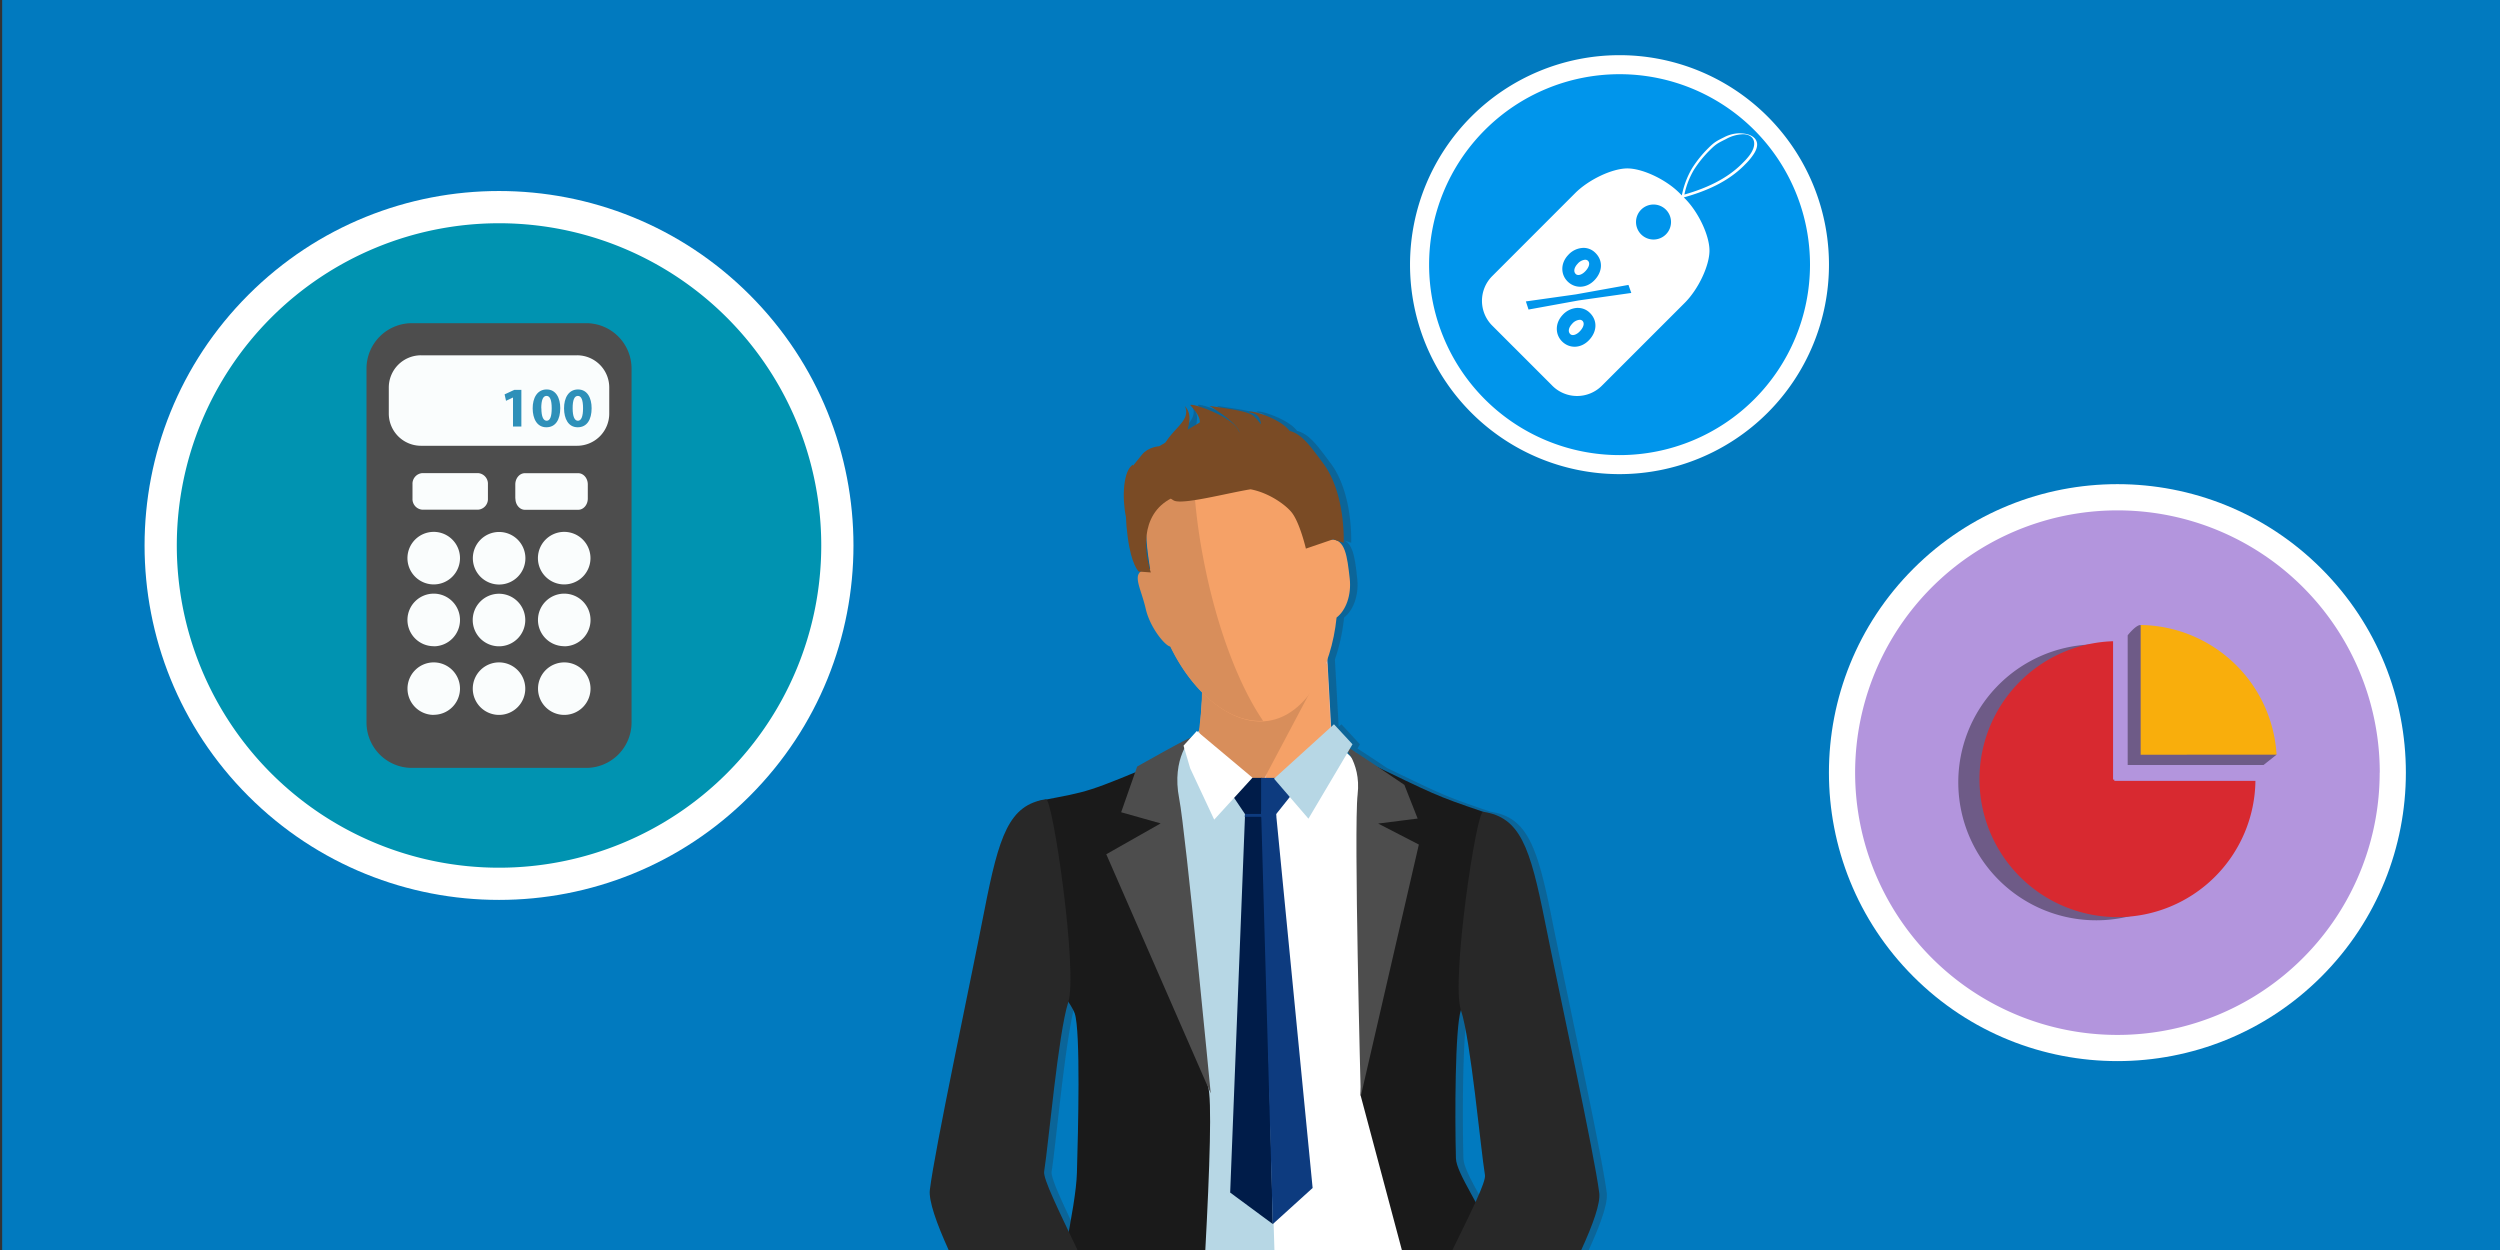 <svg xmlns="http://www.w3.org/2000/svg" viewBox="0 0 1000 500"><rect x="0" y="0" width="1000" height="500" fill="#333333" stroke="none"/><defs><clipPath id="a"><path fill="none" d="M476.62 245.74h54.12v96.74h-54.12z"/></clipPath></defs><title>Calculating Employee Commission Wages under California Law</title><path fill="#007bc2" d="M.87 0h1000v500H.87z" opacity=".98" style="isolation:isolate"/><circle cx="846.96" cy="309.05" r="115.39" fill="#fff" transform="rotate(-45 846.96 309.05)"/><path fill="#b395dd" d="M951.87 309.05A104.91 104.91 0 11847 204.15a104.9 104.9 0 01104.91 104.9"/><path fill-opacity=".39" d="M837.25 313.63v-.49h-.5v-55.37a55.19 55.19 0 1056.94 55.86z"/><path fill="#d82930" d="M845.73 312.35v-.5h-.5v-55.36a55.19 55.19 0 1056.94 55.86z"/><path fill-opacity=".39" d="M904.4 298.21a55.23 55.23 0 00-45.8-43.48l-2.33-4.73c-1.94-.07-5.2 4.13-5.2 4.13V306h54.34l5.22-4.14z"/><path fill="#f9ae0c" d="M910.63 301.86A55.21 55.21 0 00856.27 250v51.89z"/><circle cx="199.61" cy="218.19" r="141.78" fill="#fff" transform="rotate(-45 199.6 218.19)"/><path fill="#0093b1" d="M328.5 218.19A128.89 128.89 0 11199.61 89.3 128.88 128.88 0 01328.5 218.19"/><path fill="#fff" d="M153.19 138.01h92.6v153.98h-92.6z" opacity=".98" style="isolation:isolate"/><path fill="#2e90b9" d="M205.2 159l-2.79 1.32-.57-2.57 3.88-1.8h2.83v14.65h-3.35V159zM216.55 163.3c0 3.36.79 5 2.13 5s2-1.66 2-5-.69-4.94-2.07-4.94-2.11 1.6-2.1 5m7.59-.09c0 4.53-1.82 7.64-5.56 7.64s-5.45-3.4-5.47-7.55 1.81-7.58 5.59-7.58 5.44 3.48 5.44 7.49M229.06 163.3c0 3.36.79 5 2.11 5s2.05-1.66 2.05-5-.7-4.94-2.07-4.94-2.11 1.6-2.09 5m7.59-.09c0 4.53-1.83 7.64-5.57 7.64s-5.44-3.4-5.46-7.55 1.79-7.58 5.58-7.58 5.45 3.48 5.45 7.49"/><path fill="#4d4d4d" d="M243.7 165.43a12.88 12.88 0 01-12.88 12.88h-62.41a12.89 12.89 0 01-12.89-12.88V155a12.88 12.88 0 0112.89-12.88h62.41A12.87 12.87 0 01243.7 155zm-18 68.34a10.51 10.51 0 1110.49-10.51 10.51 10.51 0 01-10.49 10.51m0 24.71A10.51 10.51 0 11236.21 248a10.51 10.51 0 01-10.49 10.52m0 27.44a10.5 10.5 0 1110.49-10.51 10.5 10.5 0 01-10.49 10.51m-19.6-86.54v-5.63c0-2.49 1.71-4.51 3.83-4.51h21.33c2.12 0 3.84 2 3.84 4.51v5.63c0 2.49-1.72 4.5-3.84 4.5H210c-2.12 0-3.83-2-3.83-4.5m-6.51 34.39a10.51 10.51 0 1110.5-10.51 10.5 10.5 0 01-10.5 10.51m0 24.71A10.51 10.51 0 11210.11 248a10.5 10.5 0 01-10.5 10.52m0 27.44a10.5 10.5 0 1110.5-10.51 10.49 10.49 0 01-10.5 10.51M165 199.38v-5.63a4.27 4.27 0 014-4.51h22.17a4.27 4.27 0 014 4.51v5.63a4.26 4.26 0 01-4 4.5H169a4.26 4.26 0 01-4-4.5m8.51 34.39A10.51 10.51 0 11184 223.26a10.51 10.51 0 01-10.5 10.51m0 24.71A10.51 10.51 0 11184 248a10.51 10.51 0 01-10.5 10.52m0 27.44a10.5 10.5 0 1110.5-10.55 10.5 10.5 0 01-10.5 10.51m60.94-156.65h-69.67a18.17 18.17 0 00-18.17 18.17V289a18.17 18.17 0 0018.17 18.16h69.68A18.16 18.16 0 00252.62 289V147.44a18.16 18.16 0 00-18.17-18.17"/><path fill="#fff" d="M647.79 22.07a83.79 83.79 0 1083.8 83.79 83.79 83.79 0 00-83.8-83.79z"/><path fill="#0095eb" d="M724 105.86a76.18 76.18 0 11-76.18-76.18A76.18 76.18 0 01724 105.86"/><path fill="#fff" d="M696 53.3a13.9 13.9 0 00-6.09 1.46c-3.12 1.57-4 1.92-6.58 4.48a46.1 46.1 0 00-6.46 8 34 34 0 00-4.13 10.93l-1-1c-5.41-5.41-14.78-9.82-20.83-9.8s-15.43 4.46-20.84 9.87l-33.24 33.26a14 14 0 000 19.68L621 154.36a14 14 0 0019.67 0l33.25-33.24c5.41-5.42 9.85-14.79 9.87-20.84S679.4 84.86 674 79.44l-.48-.48c9-2.49 17.54-6.24 24-12.66l.51-.52a23.66 23.66 0 003.24-3.83c3.95-5.62-.12-8.63-5.24-8.61zm1.36.4c4.66.14 6 4.32 1.79 9.24a25.09 25.09 0 01-1.89 2.06l-.5.51c-6.16 6.16-14.34 9.82-23 12.31a32 32 0 013.88-10A45.31 45.31 0 01684 60c2.53-2.54 3.4-2.86 6.44-4.39a14.66 14.66 0 016.9-1.91zm-35.95 28.11a7 7 0 11-7 7 7 7 0 017-7zm-28 17.34A6.63 6.63 0 01638 101c3.31 3.1 3.07 7.59-.14 11s-7.72 3.5-10.67.73-3.09-7.35.05-10.69a8.49 8.49 0 016.18-2.89zm.63 4.74a4.51 4.51 0 00-3 1.63c-1.43 1.52-1.73 3.16-.71 4.11.76.72 2.34.42 3.84-1.18s1.94-3.24 1-4.16a1.58 1.58 0 00-1.06-.4zM651.4 114l1.12 3.18-21.11 3-20 3.64-1.06-3.25 20-2.82 21-3.78zm-20.18 9.17a6.71 6.71 0 014.58 1.84c3.31 3.11 3.06 7.6-.15 11s-7.72 3.49-10.66.73-3.1-7.35 0-10.7a8.55 8.55 0 016.19-2.89zm.62 4.75a4.45 4.45 0 00-3 1.62c-1.43 1.53-1.73 3.16-.71 4.12.76.71 2.34.42 3.84-1.18s1.94-3.24 1-4.16a1.49 1.49 0 00-1.06-.4z"/><path fill="#282828" d="M642.7 477.16c-2-15.81-15.82-79.07-21.75-108.73s-9.87-41.51-24.69-43.73c-17.84-6.07-18.69-6.52-41.49-17.52a597.64 597.64 0 00-11.79-7.79l1-1.68-7.41-8-1.1 1c-.63-11.39-1.22-21.93-1.51-26.92a73.49 73.49 0 003.67-16.79c3.77-2.9 6-9 5.25-15.67-.8-7.37-1.52-13.53-5.16-15.14l2.75.93s.9-19.71-8.24-31.87c-4.57-6-8.16-11.57-13.4-12.91-3.52-4.83-15.5-8.58-16.17-7.59-.38.64 4.14-.55 4.76 5-3.76-4.65-2.9-4.82-20.69-7.41 0 0 11 6.43 12.08 10.56a.25.25 0 01-.12 0c-2-6.58-21.07-12.43-19.45-10.68 2.95 3.21 3.82 5.28 3.64 6.79l-4.82 2.82c.76-3.22 1.61-6.33-1.15-9.47 2.52 5.5-3.89 8.42-7.71 14.66l-2.54 1.48s-4.32.21-6.86 3.35l-3.58 4.43v-.41c-3.9 2.23-4.46 13.18-2.82 20.86.09 2.36.29 5 .67 7.77 1.48 11.62 4.46 14.12 4.46 14.12h.73c-2.83 2.24.37 7.39 2.11 14.86 1.75 7.62 7.79 14.83 9.81 15.08A67.88 67.88 0 00484 277.14l-1.19 16.07a8.73 8.73 0 01-.41-.8l-.3.31-.38-.31-2.41 2.66c-2.69.91-21.47 11.59-21.47 11.59l-.8 2.28c-19.34 8.06-21.12 8.06-35.46 10.84a.23.23 0 00-.19-.08c-14.82 2.27-18.78 14.43-24.7 44.82s-19.78 95.22-21.75 111.42c-.53 4.33 2.65 13.31 7.51 24.06H635.5c4.69-10.21 7.72-18.7 7.2-22.84zm-99.17-174.28l-1.67-1.6.36-.61a20.83 20.83 0 011.31 2.21zm-6.6-86.94a5.36 5.36 0 00-.92-.14l.25-.09zm-75.38-1.12a125.7 125.7 0 001.52 12.8h-.17a35.85 35.85 0 01-1.35-12.8zm-27.78 254.26c-.15 5.67-1.46 13.89-3.26 23.61-6.08-12.69-10.24-21.69-9.85-24.09 1.73-10.73 5.67-55.46 9.62-67.63a1.55 1.55 0 00.07-.23 22.8 22.8 0 012.55 4.64c2.36 7.09 1.35 47.18.87 63.7zm151.6-5.77c-.44-16.5-.38-52.18 2-59.3 3.95 11.89 7.89 55.51 9.62 66 .24 1.43-1.22 5.25-3.75 10.79-4.32-7.87-7.77-13.9-7.87-17.49z" opacity=".25"/><path fill="#eab8a4" d="M482.47 257.63l-2.64 35.64-15.42 14.27s23.59 64.19 39.31 69.94 31.14-35.21 30.81-46.08-3.75-70.64-3.75-70.64z"/><path fill="#f5a167" d="M555.92 315.4c-.15-4.73-22.84-9-23.63-23.29-1.18-21.25-1.14-21.21-1.38-26.69l-21.07-1.37-8.66 119.31c15.65 5.17 55.08-57.2 54.74-68"/><g clip-path="url(#a)"><path fill="#d88e5b" d="M477.07 248.5c-3.62-9.26 41.41 7.08 53.67 15.66l-41.52 78.32c-7.63-2.57-9.94-36.17-12.6-39.4 3.92-6.25 6.88-38.31.45-54.58"/></g><path fill="#f5a167" d="M532.31 215.78c-4-21.79-11.49-39.43-42.75-34-39.05 6.77-31.57 30.13-27.51 56.84s25.32 52.73 45.29 49.72c15.19-2.33 25.21-20.81 27.29-41.32 3.77-2.9 6-9 5.25-15.67-1-8.77-1.77-15.85-7.57-15.56"/><path fill="#fff" d="M533.11 295.77c-2.73 3.45-21 21.35-29.29 20.49s.47 15.11.47 15.11L506.45 500h58.46l5.35-168.63z"/><path fill="#b7d7e5" d="M479.43 292.41c-2.25 2.44-22.57 20.43-22.57 20.43L455.3 500h54.47c-.75-25.27-5.53-185.95-5.77-185.95-8.2-.86-21.85-15.74-24.57-21.64z"/><path fill="#001c49" d="M498.84 326.89h6v-15.75h-11.91l-.09 6.8 6 8.95z"/><path fill="#001c49" d="M498.07 324.48l-6 152.55 17.06 12.6-3.95-165.07-7.1-.08z"/><path fill="#0d3b7f" d="M509.45 326.89h-5v-15.75h12.22l-.07 6.8-7.13 8.95z"/><path fill="#0d3b7f" d="M510.33 324.48l14.72 150.71-15.93 14.44-4.67-165.15z"/><path fill="#0d3b7f" d="M497.86 326.72h12.58v-1.14H498l-.14 1.14z"/><path fill="#1a1a1a" d="M467.38 303.35c-33.58 14.2-31.61 13.07-50.62 16.79-6.7 1.3-11 10.13-12.37 17.05-3.26 15.78.93 36.71.93 36.71s22.2 24.38 24.58 31.48 1.35 47.18.87 63.7c-.19 7-2.16 18-4.64 30.92h56c1.75-32.43 2.72-60.77 1.06-65.59-4-11.87-10.11-68.65-15.93-80.31-5.74-11.47.15-50.75.15-50.75z"/><path fill="#282828" d="M418.39 319.7c-14.82 2.27-18.78 14.43-24.7 44.82s-19.78 95.22-21.75 111.42c-.53 4.33 2.64 13.31 7.51 24.06H431c-7.9-16.55-13.8-28.55-13.34-31.4 1.73-10.73 5.67-55.46 9.62-67.63s-6.16-81.7-8.89-81.27z"/><path fill="#1a1a1a" d="M545.07 304l3.21 26.43C546.55 402.9 544.2 438 544.2 438l16.54 62h39.06c-7.34-17.32-17.25-30.56-17.43-36.69-.44-16.5-.38-52.19 2-59.3s12-59.18 12-59.18 3.13-18-3.15-20.13c-19.44-6.62-18.69-6.54-48.19-20.75z"/><path fill="#4d4d4d" d="M476.67 295c.13-.85-21.8 11.62-21.8 11.62l-6.41 18.28 15.8 4.46-21.75 12.34 41.77 95.63s-10-104.51-12.6-117.86c-3.23-16.37 5-24.47 5-24.47M536.35 297.27c2 .68 25.4 16.68 25.4 16.68l5.31 13.47-15.8 2 16.28 8.4-23.22 100.67s-2.84-107.21-1.27-120.71-6.7-20.51-6.7-20.51"/><path fill="#d88e5b" d="M477.2 184.8c-21.15 7.85-20.13 23.89-17.13 42.82a6.83 6.83 0 00-1.78.15c-6.06 1.41-2 7 0 15.76 1.75 7.62 7.79 14.83 9.81 15.08 8.35 17.38 22.93 30.67 37.13 29.71-9.66-14.1-18.65-37.44-23.86-64.71a233 233 0 01-4.21-38.81"/><path fill="#7a4b25" d="M478.31 182.21l.35-2.12s7.15-6.73 5.62-6.42c-.88.17-4.43-2-5.38 2.77l2.22-8.15-17.46 10.21s-4.32.21-6.86 3.35l-4.47 5.53s1.25 3.1.86-1.51c-3.9 2.23-4.46 13.18-2.82 20.86.09 2.36.29 5 .67 7.77 1.48 11.62 4.46 14.12 4.46 14.12l4.84.36s-5.65-15.27 2.45-25.12 27.74-8.75 27.74-8.75l-12.22-12.9z"/><path fill="#7a4b25" d="M529.23 185.26c-4.57-6-8.16-11.57-13.4-12.91-3.52-4.83-15.5-8.58-16.17-7.59-.38.64 4.14-.55 4.76 5-3.76-4.65-2.9-4.82-20.69-7.41 0 0 11 6.43 12.08 10.56a.25.25 0 01-.12 0c-2-6.58-21.07-12.43-19.45-10.68 9.15 10-1.6 9-2.19 14.31-.49 0 .91.25.41.28-.41-5.09 3.6-9.73-.55-14.45 2.88 6.28-5.89 9.2-9.15 17.54-4.69 7.42-2.31 16.15 4.7 20.26 3.26 1.92 21.4-2.94 30.75-4.45 7.35 1.37 13.91 6.15 16.36 9.12 3.31 4 5.79 14.61 5.79 14.61l10.9-3.73 4.21 1.42s.9-19.71-8.24-31.87"/><path fill="#b7d7e5" d="M509.61 311.47l13.77 16L541 297.71l-7.41-8z"/><path fill="#fff" d="M501 311.08l-15.32 16.78-9.61-20.54-2.66-9.05 5.31-5.86z"/><path fill="#282828" d="M593.26 324.7c-2.74-.41-12.85 67.46-8.9 79.31s7.89 55.51 9.62 66c.46 2.75-5.29 14.2-13 30h51.52c4.69-10.21 7.72-18.7 7.2-22.84-2-15.81-15.82-79.07-21.75-108.73s-9.87-41.51-24.69-43.73z"/></svg>